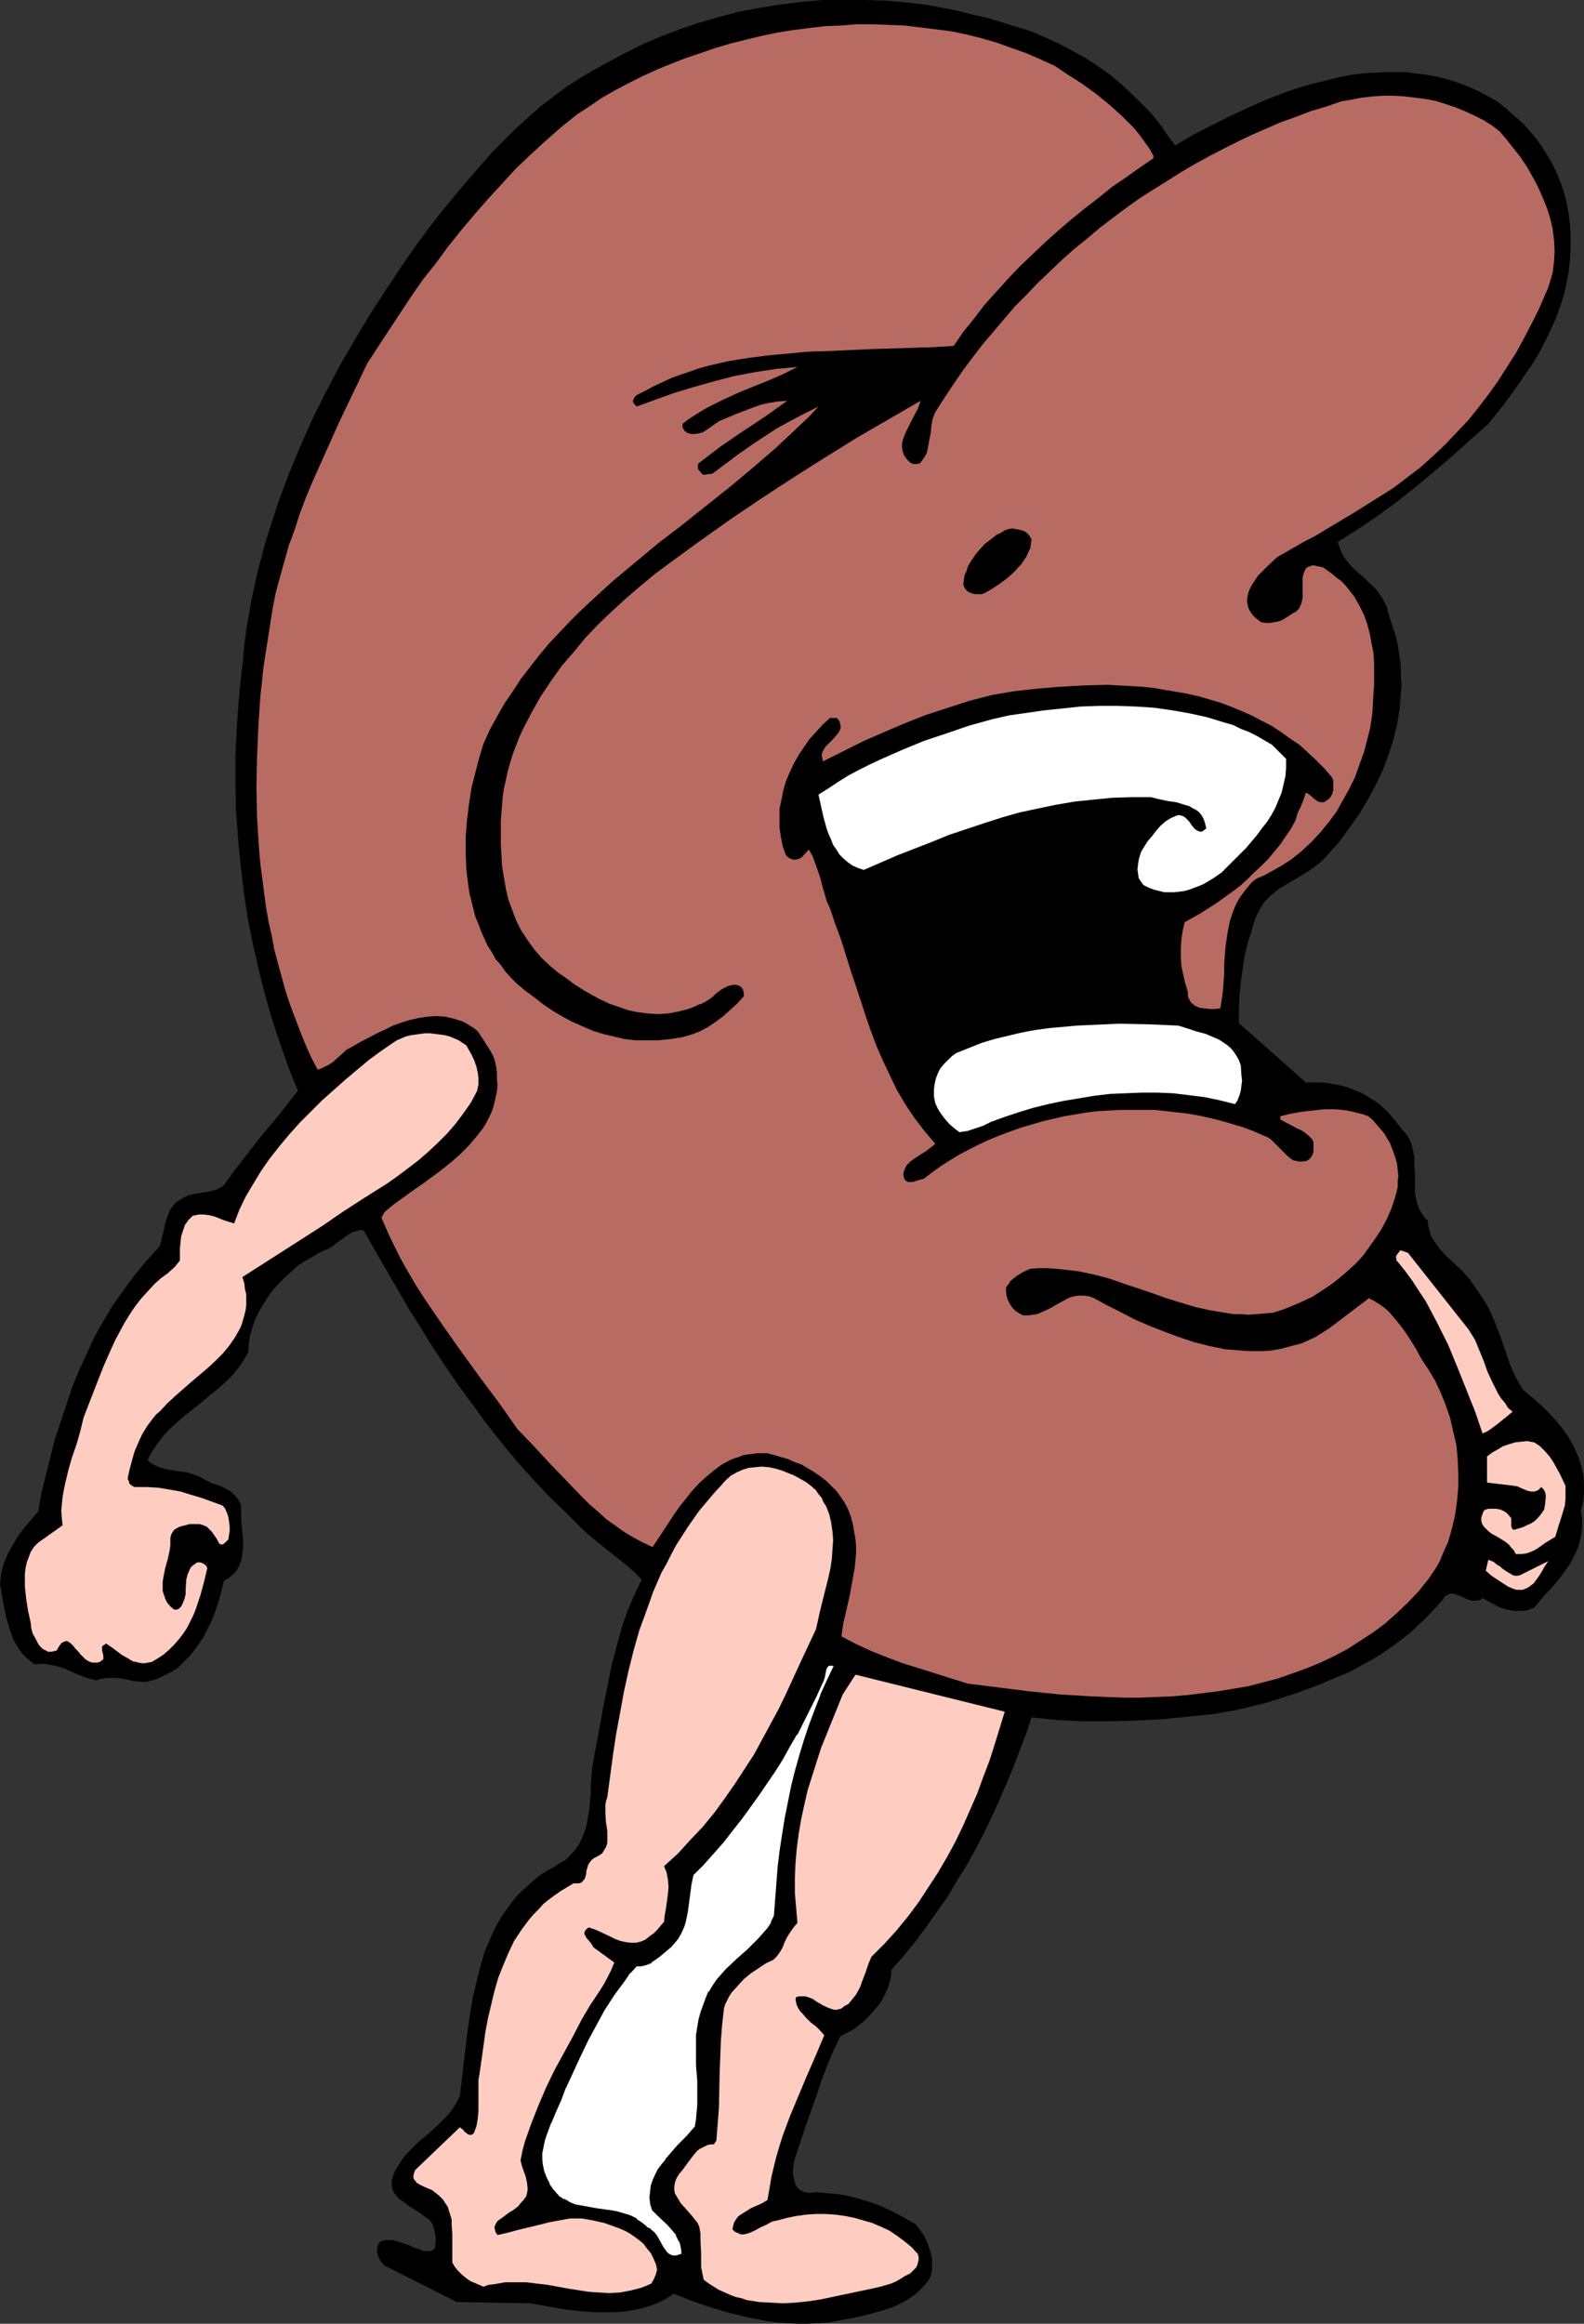 <?xml version="1.0" encoding="UTF-8" standalone="no"?>
<svg
   version="1.0"
   width="106.168mm"
   height="155.668mm"
   id="svg13"
   sodipodi:docname="Yelling.wmf"
   xmlns:inkscape="http://www.inkscape.org/namespaces/inkscape"
   xmlns:sodipodi="http://sodipodi.sourceforge.net/DTD/sodipodi-0.dtd"
   xmlns="http://www.w3.org/2000/svg"
   xmlns:svg="http://www.w3.org/2000/svg">
  <rect width="100%" height="100%" fill="#333333" stroke="none"/>
  <sodipodi:namedview
     id="namedview13"
     pagecolor="#ffffff"
     bordercolor="#000000"
     borderopacity="0.25"
     inkscape:showpageshadow="2"
     inkscape:pageopacity="0.0"
     inkscape:pagecheckerboard="0"
     inkscape:deskcolor="#d1d1d1"
     inkscape:document-units="mm" />
  <defs
     id="defs1">
    <pattern
       id="WMFhbasepattern"
       patternUnits="userSpaceOnUse"
       width="6"
       height="6"
       x="0"
       y="0" />
  </defs>
  <path
     style="fill:#000000;fill-opacity:1;fill-rule:evenodd;stroke:none"
     d="m 290.08,27.147 1.131,1.131 1.131,1.293 1.778,2.262 1.778,2.585 1.778,2.424 4.363,-2.585 4.687,-2.424 4.848,-2.424 4.848,-2.262 5.171,-2.262 5.171,-1.939 5.171,-1.616 2.747,-0.646 2.586,-0.646 2.586,-0.646 2.747,-0.485 2.586,-0.323 2.747,-0.162 2.747,-0.162 h 2.586 2.747 l 2.586,0.323 2.586,0.323 2.747,0.485 2.586,0.646 2.586,0.808 2.586,0.97 2.586,1.131 2.424,1.293 2.586,1.454 2.262,1.778 1.939,1.778 2.101,1.778 1.778,1.939 1.778,2.101 1.454,2.101 1.454,2.262 1.293,2.262 1.131,2.424 0.97,2.424 0.808,2.424 0.646,2.585 0.485,2.585 0.323,2.747 0.162,2.747 v 2.747 l -0.162,3.393 -0.323,3.07 -0.646,3.232 -0.646,2.909 -0.97,2.909 -1.131,3.07 -1.293,2.747 -1.293,2.747 -1.454,2.747 -1.616,2.747 -1.778,2.585 -1.778,2.585 -3.717,5.171 -4.04,5.009 -9.211,8.241 -4.525,3.878 -4.687,3.878 -4.687,3.717 -4.848,3.555 -5.01,3.393 -5.171,3.232 0.485,1.454 0.485,1.293 0.646,1.131 0.808,1.131 0.97,1.131 0.97,0.97 2.101,1.778 1.939,1.939 1.131,0.97 0.808,1.131 0.808,1.131 0.646,1.131 0.646,1.293 0.323,1.454 0.646,2.101 0.646,1.939 0.646,1.939 0.485,2.101 0.323,2.101 0.323,2.101 0.162,1.939 v 2.101 l 0.162,1.939 -0.323,4.04 -0.162,2.101 -0.646,3.878 -0.97,4.04 -1.293,3.878 -1.454,3.878 -1.778,3.717 -1.939,3.555 -2.101,3.555 -2.424,3.393 -2.424,3.393 -2.747,3.07 -1.131,1.293 -1.131,1.131 -1.293,0.97 -1.293,0.97 -2.586,1.616 -2.747,1.616 -2.747,1.616 -1.131,0.97 -1.131,0.97 -1.131,1.131 -0.808,1.131 -0.808,1.454 -0.808,1.616 -0.97,3.232 -0.97,3.07 -0.808,3.393 -0.485,3.232 -0.485,3.393 -0.323,3.393 -0.162,3.393 v 3.555 l 16.968,15.028 h 1.778 1.939 l 1.778,0.162 1.778,0.323 1.778,0.323 1.616,0.485 1.616,0.646 1.616,0.646 1.454,0.808 1.616,0.97 1.454,0.97 1.293,1.131 1.293,1.293 1.131,1.293 1.131,1.454 1.131,1.454 0.646,0.646 0.485,0.646 0.808,1.293 0.485,1.293 0.323,1.454 0.323,1.616 v 1.454 l 0.162,3.07 v 3.232 1.454 l 0.323,1.454 0.323,1.454 0.646,1.454 0.808,1.293 0.485,0.646 0.646,0.485 0.162,1.454 0.323,1.293 0.323,1.131 0.646,1.131 0.808,1.131 0.808,1.131 1.778,1.939 1.939,1.778 2.101,1.939 1.778,2.101 0.808,1.131 0.808,1.131 0.97,1.454 0.97,1.454 0.97,1.616 0.808,1.616 1.293,3.07 1.293,3.393 1.131,3.232 1.131,3.393 1.454,3.232 0.808,1.454 0.97,1.616 3.555,3.07 1.778,1.616 1.616,1.616 1.616,1.778 1.454,1.778 1.293,1.778 1.131,1.939 0.97,1.939 0.808,1.939 0.646,2.101 0.485,2.101 0.162,2.262 v 2.262 l -0.162,2.262 -0.646,2.424 0.323,1.939 v 1.939 l -0.162,1.778 -0.323,1.616 -0.485,1.778 -0.646,1.454 -0.808,1.616 -0.808,1.454 -0.97,1.293 -0.97,1.454 -2.262,2.747 -2.424,2.585 -2.262,2.747 -0.97,0.323 -0.808,0.323 -0.808,0.162 h -0.808 -1.778 l -1.778,-0.323 -1.616,-0.485 -1.616,-0.808 -1.454,-0.808 -1.454,-0.808 -0.646,0.485 -0.808,0.162 h -0.646 -0.646 l -1.454,-0.485 -1.293,-0.646 -1.293,-0.485 -0.485,-0.162 h -0.646 -0.485 l -0.485,0.323 -0.646,0.323 -0.485,0.808 -2.586,2.909 -2.747,2.747 -2.747,2.585 -3.07,2.424 -2.909,2.101 -3.232,2.101 -3.232,1.778 -3.232,1.778 -3.555,1.454 -3.394,1.454 -3.394,1.293 -3.555,1.293 -3.555,1.131 -3.555,1.131 -7.272,1.778 -6.464,1.131 -6.464,0.646 -6.626,0.646 -6.464,0.323 -6.626,0.162 h -6.626 l -6.464,-0.323 -6.464,-0.646 -1.454,4.363 -1.616,4.201 -1.616,4.201 -1.778,4.201 -1.778,4.201 -1.939,4.201 -1.939,4.04 -2.101,4.04 -2.262,4.04 -2.424,3.878 -2.262,3.878 -2.747,3.878 -2.586,3.717 -2.909,3.878 -2.909,3.555 -3.232,3.717 v 1.293 l -0.323,1.454 -0.323,1.293 -0.485,1.131 -0.646,1.293 -0.646,1.293 -0.808,1.131 -0.97,1.131 -0.97,1.131 -0.97,0.97 -0.97,0.97 -2.262,1.778 -1.131,0.646 -1.293,0.646 -1.131,0.646 -1.778,3.717 -1.616,3.878 -1.454,3.878 -1.293,3.878 -2.747,7.756 -2.586,7.756 -0.323,1.454 -0.162,1.293 v 1.454 l 0.323,1.293 0.162,0.646 0.162,0.646 0.808,0.97 0.485,0.323 0.646,0.323 0.646,0.162 0.808,0.162 1.939,-0.162 1.778,0.162 1.939,0.162 1.778,0.162 1.778,0.323 1.616,0.323 3.394,0.97 3.394,1.131 3.232,1.454 3.07,1.616 3.07,1.778 1.131,1.454 1.131,1.616 0.808,1.778 0.646,1.939 0.485,1.778 v 0.97 0.97 0.97 l -0.162,0.97 -0.323,0.97 -0.485,0.97 -1.131,1.293 -1.293,1.293 -1.293,1.131 -1.454,0.97 -1.454,0.808 -1.616,0.808 -1.616,0.646 -1.616,0.485 -3.394,0.97 -3.394,0.808 -3.555,0.646 -3.394,0.646 -2.586,0.162 -2.747,0.162 h -2.586 l -2.586,-0.162 -2.586,-0.162 -2.424,-0.323 -2.424,-0.485 -2.586,-0.485 -4.687,-1.131 -4.848,-1.454 -4.687,-1.616 -4.525,-1.778 -1.939,1.293 -1.939,0.97 -2.101,0.808 -2.262,0.646 -2.262,0.485 -2.262,0.323 -2.424,0.162 h -2.424 -2.262 l -2.424,-0.162 -4.848,-0.485 -4.687,-0.808 -4.363,-0.808 -18.746,-0.323 -18.261,-9.211 -0.646,-0.646 -0.485,-0.646 -0.323,-0.646 -0.323,-0.808 -0.162,-0.646 v -0.808 l 0.162,-0.808 0.323,-0.808 0.485,-0.323 0.485,-0.162 0.646,-0.162 h 0.485 1.293 l 1.293,0.323 2.909,0.97 1.293,0.646 1.293,0.323 1.131,0.485 h 1.131 0.485 0.323 l 0.323,-0.162 0.323,-0.323 0.323,-0.323 v -0.485 l 0.162,-0.646 v -0.646 -0.97 l -0.162,-0.97 -0.323,-1.131 -0.323,-1.131 -0.646,-0.97 -0.97,-0.646 -0.97,-0.808 -0.97,-0.646 -2.101,-1.293 -1.939,-1.454 -0.97,-0.646 -0.646,-0.808 -0.646,-0.808 -0.323,-0.808 -0.162,-1.131 v -1.131 l 0.162,-0.485 0.162,-0.646 0.323,-0.808 0.323,-0.646 0.808,-1.293 0.808,-1.293 0.97,-1.293 1.131,-1.131 2.262,-2.262 2.424,-1.939 2.424,-2.262 1.131,-1.131 1.131,-1.131 0.97,-1.131 0.808,-1.293 0.808,-1.293 0.646,-1.454 0.97,-8.241 0.485,-4.201 0.485,-4.04 0.646,-4.201 0.646,-4.04 0.97,-4.04 0.97,-3.878 1.131,-3.878 0.808,-1.778 0.808,-1.939 0.808,-1.778 0.97,-1.778 0.97,-1.616 1.131,-1.616 1.131,-1.616 1.293,-1.616 1.454,-1.454 1.616,-1.454 1.616,-1.454 1.616,-1.293 1.939,-1.131 1.939,-1.131 0.97,-0.646 0.97,-0.485 0.808,-0.646 0.646,-0.646 1.293,-1.454 1.131,-1.616 0.808,-1.616 0.646,-1.778 0.485,-1.778 0.323,-1.939 0.323,-1.939 0.323,-3.878 v -2.101 l 0.323,-3.878 0.323,-1.939 0.323,-1.778 2.101,-11.473 1.131,-5.656 1.131,-5.656 1.454,-5.494 0.808,-2.909 0.808,-2.585 0.97,-2.747 1.131,-2.585 1.131,-2.585 1.293,-2.585 -1.778,-1.778 -1.778,-1.616 -3.879,-3.07 -4.04,-3.232 -1.939,-1.616 -1.778,-1.616 -4.363,-4.363 -4.363,-4.201 -4.04,-4.363 -4.04,-4.525 -3.717,-4.525 -3.717,-4.686 -3.394,-4.686 -3.555,-4.848 -3.232,-4.686 -3.232,-4.848 -3.07,-5.009 -3.07,-4.848 -5.818,-10.019 -5.656,-9.857 -0.646,-0.162 -0.646,0.162 -1.293,0.323 -0.97,0.485 -1.131,0.808 -1.131,0.808 -1.131,0.808 -0.97,0.808 -1.131,0.646 -1.939,0.808 -1.939,1.131 -1.939,1.131 -1.778,1.131 -1.616,1.454 -1.616,1.454 -1.616,1.616 -1.454,1.616 -1.293,1.778 -1.131,1.778 -1.131,1.939 -0.97,1.939 -0.646,1.939 -0.646,2.101 -0.323,2.101 -0.162,2.262 -1.131,1.939 -1.293,1.939 -1.454,1.778 -1.616,1.616 -1.778,1.616 -1.778,1.454 -3.717,3.07 -3.717,2.909 -1.778,1.616 -1.778,1.616 -1.616,1.778 -1.454,1.939 -1.293,1.939 -1.131,2.101 0.808,0.646 1.454,0.808 0.808,0.323 1.616,0.485 1.778,0.323 3.555,0.485 1.616,0.485 0.808,0.323 0.808,0.323 1.454,0.808 1.616,0.808 1.616,0.485 1.454,0.646 1.454,0.808 0.646,0.485 0.646,0.646 0.485,0.485 0.485,0.808 0.485,0.808 0.162,0.808 v 1.293 1.293 l 0.162,2.747 0.323,2.585 v 2.585 l -0.162,1.131 -0.162,1.293 -0.323,1.131 -0.485,1.131 -0.485,0.97 -0.97,0.97 -0.97,0.808 -1.293,0.808 -0.485,1.939 -0.485,1.939 -0.646,2.101 -0.646,1.939 -0.808,2.101 -0.97,1.939 -0.97,1.939 -1.131,1.778 -1.293,1.778 -1.293,1.616 -1.454,1.454 -1.454,1.454 -1.778,1.131 -1.939,0.97 -1.778,0.808 -2.262,0.646 h -1.616 l -1.778,-0.162 -3.07,-0.646 -1.616,-0.162 h -1.616 l -1.616,0.162 -0.808,0.162 -0.808,0.323 -1.939,-0.485 -1.778,-0.646 -1.939,-0.808 -1.778,-0.808 -1.778,-0.646 -1.939,-0.485 -1.131,-0.162 -0.97,-0.162 h -1.131 l -1.131,0.162 -1.131,-0.808 -1.131,-0.97 L 5.656,418.683 4.848,417.551 4.04,416.259 3.394,415.128 2.909,413.835 2.424,412.381 1.616,409.633 0.97,406.725 0.485,403.816 0,401.069 l 0.162,-1.454 0.162,-1.293 0.323,-1.293 0.323,-1.131 0.97,-2.424 1.293,-2.262 1.293,-2.262 1.616,-2.101 1.778,-2.101 1.778,-2.101 0.808,-4.686 1.131,-4.525 1.131,-4.525 1.131,-4.525 1.454,-4.363 1.454,-4.363 1.454,-4.363 1.778,-4.363 1.939,-4.201 1.939,-4.201 2.262,-4.04 2.424,-4.04 2.747,-3.878 2.747,-3.717 3.07,-3.717 3.394,-3.717 0.323,-1.616 0.485,-1.778 0.323,-1.616 0.485,-1.778 0.646,-1.616 0.323,-0.808 0.485,-0.646 0.485,-0.646 0.646,-0.646 0.808,-0.485 0.808,-0.485 0.646,-0.323 0.646,-0.323 1.293,-0.323 3.07,-0.485 1.454,-0.323 1.454,-0.323 0.485,-0.323 0.646,-0.323 0.485,-0.323 0.485,-0.646 2.101,-2.909 2.262,-2.909 4.525,-5.817 4.848,-5.817 4.687,-5.979 -2.424,-5.979 -2.101,-5.979 -2.101,-6.302 -1.778,-6.302 -1.616,-6.464 -1.454,-6.464 -1.293,-6.464 -0.97,-6.625 -0.808,-6.787 -0.646,-6.787 -0.485,-6.787 -0.162,-6.787 v -6.787 l 0.323,-6.948 0.485,-6.787 0.646,-6.948 0.485,-3.878 0.323,-3.878 0.485,-3.717 0.646,-3.717 0.646,-3.717 0.808,-3.717 0.808,-3.717 0.97,-3.555 0.97,-3.717 1.131,-3.555 2.262,-6.948 2.586,-6.948 2.909,-6.948 2.909,-6.625 3.394,-6.787 3.394,-6.464 3.717,-6.464 3.879,-6.464 4.04,-6.302 4.202,-6.302 4.363,-6.302 5.01,-6.625 5.333,-6.464 2.747,-3.232 5.656,-6.464 2.909,-2.909 3.07,-3.07 3.07,-2.747 3.07,-2.747 3.394,-2.585 3.232,-2.424 3.555,-2.262 3.555,-2.101 3.555,-1.939 4.525,-2.424 4.525,-2.262 4.687,-1.939 4.687,-1.778 4.848,-1.616 5.01,-1.454 5.01,-1.293 5.171,-0.97 5.171,-0.808 5.171,-0.646 L 208.308,0 h 5.333 5.333 l 5.333,0.162 5.495,0.485 5.333,0.646 7.595,1.454 3.717,0.97 3.717,0.808 3.717,1.131 3.555,1.131 3.717,1.131 3.394,1.454 3.555,1.616 3.394,1.778 3.232,1.778 3.232,2.101 3.232,2.262 3.07,2.585 2.909,2.747 z"
     id="path1" />
  <path
     style="fill:#b86b62;fill-opacity:1;fill-rule:evenodd;stroke:none"
     d="m 292.181,39.428 v 0.646 l -3.555,2.424 -3.394,2.424 -3.555,2.424 -3.394,2.747 -3.555,2.747 -3.394,2.747 -3.394,2.909 -3.232,2.909 -3.232,3.07 -3.232,3.07 -2.909,3.07 -3.07,3.393 -2.909,3.232 -2.586,3.393 -2.747,3.393 -2.424,3.555 -5.171,0.323 -5.333,0.162 -10.504,0.323 -10.504,0.485 -5.333,0.162 -5.171,0.485 -5.171,0.485 -5.01,0.646 -5.01,0.808 -4.848,1.131 -2.424,0.646 -2.262,0.808 -2.424,0.808 -2.262,0.808 -4.525,2.101 -2.101,1.131 -2.262,1.131 -0.485,0.485 -0.323,0.646 -0.162,0.323 v 0.162 l 0.162,0.323 0.162,0.323 0.646,0.646 4.848,-1.778 5.01,-1.778 4.848,-1.454 5.171,-1.454 5.01,-1.293 5.171,-0.97 5.333,-0.808 5.333,-0.485 -3.555,1.778 -3.717,1.616 -7.595,3.07 -3.879,1.778 -3.555,1.778 -1.778,0.97 -1.778,1.131 -1.778,1.131 -1.454,1.131 v 0.485 0.485 l 0.323,0.485 0.162,0.323 0.646,0.485 0.485,0.162 0.485,0.162 h 1.131 l 0.97,-0.162 0.97,-0.323 0.808,-0.485 1.616,-1.131 1.616,-1.131 4.202,-1.778 4.202,-1.616 2.262,-0.808 2.262,-0.485 2.101,-0.323 2.262,-0.162 -5.656,4.04 -5.656,3.717 -5.656,3.878 -2.747,2.101 -2.747,2.101 -0.162,0.485 v 0.485 0.485 l 0.323,0.323 0.485,0.646 0.323,0.323 0.323,0.162 2.262,-0.323 3.232,-2.424 3.232,-2.424 3.232,-2.262 3.394,-2.262 3.232,-2.101 3.555,-1.939 3.394,-1.778 3.555,-1.778 -2.586,2.747 -2.747,2.585 -5.495,5.171 -5.818,5.009 -5.818,4.848 -11.959,9.534 -6.141,4.686 -5.818,4.848 -5.818,4.848 -5.656,5.171 -2.747,2.585 -2.586,2.585 -2.586,2.747 -2.586,2.747 -2.424,2.909 -2.262,2.909 -2.262,2.909 -2.101,3.232 -2.101,3.07 -1.939,3.393 -1.778,3.232 -1.616,3.555 -1.131,3.717 -0.97,3.717 -0.97,3.878 -0.646,4.201 -0.485,4.04 -0.323,4.04 v 4.201 l 0.162,4.04 0.485,4.04 0.323,2.101 0.485,1.939 0.485,1.939 0.485,1.939 0.808,1.939 0.646,1.778 0.808,1.778 0.808,1.778 1.131,1.778 0.97,1.778 1.293,1.454 1.131,1.616 1.454,1.616 1.454,1.454 2.101,1.778 2.424,1.778 2.262,1.778 2.424,1.616 2.424,1.454 2.424,1.293 2.586,1.131 2.586,1.131 2.586,0.808 2.747,0.646 2.747,0.646 2.747,0.323 h 2.909 2.909 l 3.07,-0.323 3.07,-0.485 1.131,-0.323 1.131,-0.323 2.101,-0.808 2.101,-1.131 1.939,-1.293 1.939,-1.454 1.778,-1.616 1.778,-1.616 1.616,-1.778 v -0.485 -0.485 l -0.162,-0.485 -0.162,-0.485 -0.323,-0.323 -0.323,-0.323 -0.485,-0.162 -0.485,-0.162 h -0.646 l -0.808,0.162 -0.646,0.162 -0.646,0.323 -1.131,0.646 -1.131,0.808 -0.97,0.97 -1.131,0.808 -1.131,0.646 -0.646,0.323 -0.646,0.162 -1.293,0.646 -1.293,0.485 -2.586,0.646 -2.586,0.485 -2.586,0.162 -2.424,-0.162 -2.586,-0.323 -2.424,-0.485 -2.262,-0.808 -2.424,-0.808 -2.424,-1.131 -2.101,-1.131 -2.262,-1.293 -2.262,-1.454 -1.939,-1.454 -2.101,-1.454 -1.939,-1.616 -2.262,-2.101 -1.939,-2.262 -1.616,-2.262 -1.616,-2.424 -1.293,-2.585 -0.97,-2.585 -0.97,-2.585 -0.646,-2.747 -0.485,-2.909 -0.485,-2.747 -0.162,-2.909 -0.162,-2.909 v -2.909 -2.909 l 0.485,-5.979 0.323,-2.262 0.485,-2.101 0.485,-2.262 0.646,-2.262 0.646,-2.101 0.808,-2.101 0.808,-2.101 0.97,-2.101 2.101,-4.04 2.262,-4.04 2.586,-3.878 2.747,-3.878 3.07,-3.555 3.07,-3.717 3.232,-3.393 3.555,-3.393 3.555,-3.232 3.555,-3.07 3.717,-3.07 3.717,-2.747 7.757,-5.656 7.757,-5.494 7.919,-5.333 7.919,-5.171 7.919,-5.009 8.08,-5.009 8.08,-4.686 8.08,-4.686 -0.323,0.97 -0.323,0.97 -1.131,2.101 -0.97,1.939 -0.97,1.939 -0.485,1.131 -0.323,0.97 -0.162,0.97 v 0.97 l 0.162,0.808 0.323,0.97 0.646,0.97 0.808,0.808 0.485,0.323 0.646,0.162 h 0.646 l 0.808,-0.162 0.485,-0.646 0.485,-0.646 0.485,-0.808 0.323,-0.646 0.323,-1.616 0.323,-1.778 0.323,-1.616 0.162,-1.778 0.323,-1.778 0.646,-1.616 2.262,-3.555 2.262,-3.393 2.424,-3.555 2.424,-3.232 2.586,-3.393 2.747,-3.232 2.747,-3.232 2.747,-3.232 2.909,-2.909 2.909,-3.07 3.07,-2.909 3.07,-2.909 3.07,-2.747 3.232,-2.585 3.232,-2.747 3.394,-2.585 3.232,-2.424 3.394,-2.424 3.555,-2.262 6.949,-4.363 3.555,-2.101 3.555,-1.939 3.717,-1.939 3.555,-1.778 3.717,-1.778 3.717,-1.616 3.717,-1.616 3.717,-1.293 3.717,-1.454 3.879,-1.131 3.717,-1.293 2.747,-0.485 2.586,-0.485 2.747,-0.323 2.586,-0.162 h 2.747 l 2.586,0.162 2.747,0.323 2.586,0.323 2.586,0.485 2.586,0.808 2.424,0.808 2.424,0.97 2.424,1.131 2.262,1.131 2.101,1.293 2.101,1.616 1.778,2.101 1.778,2.262 1.778,2.262 1.616,2.424 1.454,2.585 1.293,2.424 1.131,2.585 1.131,2.747 0.808,2.585 0.646,2.747 0.323,2.747 0.162,2.747 -0.162,2.747 -0.323,2.747 -0.808,2.747 -0.485,1.454 -0.646,1.454 -1.616,3.717 -1.778,3.555 -1.939,3.717 -1.939,3.555 -2.262,3.555 -2.262,3.555 -2.424,3.393 -2.586,3.393 -2.586,3.232 -2.909,3.07 -2.909,3.07 -3.07,2.909 -3.232,2.909 -3.394,2.585 -3.394,2.585 -3.555,2.262 -6.464,4.04 -6.464,3.878 -3.232,1.939 -3.394,1.778 -6.464,3.717 -2.424,2.262 -1.293,1.293 -1.131,1.131 -0.97,1.454 -0.808,1.293 -0.646,1.454 -0.323,1.616 v 0.97 l 0.162,0.808 0.323,0.97 0.485,0.808 0.485,0.646 0.646,0.646 0.808,0.646 0.646,0.485 1.131,0.162 h 1.131 l 0.97,-0.162 0.97,-0.162 0.97,-0.323 0.808,-0.485 0.808,-0.485 0.97,-0.646 0.485,-0.323 0.485,-0.162 0.485,-0.485 0.323,-0.323 0.485,-0.97 0.323,-0.97 0.162,-1.131 v -1.131 -2.424 -1.131 l 0.162,-0.97 0.323,-0.808 0.323,-0.646 0.323,-0.323 0.323,-0.162 0.485,-0.162 0.485,-0.162 h 0.485 l 0.646,0.162 0.808,0.162 0.808,0.162 1.131,0.808 1.131,0.808 1.131,0.97 1.131,0.808 0.97,0.97 0.808,0.97 1.616,2.101 1.293,2.262 1.131,2.262 0.808,2.262 0.646,2.424 0.485,2.585 0.485,2.424 0.162,2.585 v 2.585 2.747 l -0.162,2.585 -0.323,5.171 -0.485,3.232 -0.808,3.232 -0.808,3.07 -1.131,3.07 -1.131,3.232 -1.454,2.909 -1.616,2.909 -1.616,2.909 -1.939,2.585 -2.101,2.585 -2.262,2.424 -2.424,2.262 -2.586,2.101 -2.747,1.778 -2.909,1.616 -1.454,0.808 -1.616,0.646 -0.97,0.646 -0.808,0.808 -1.454,1.778 -1.293,1.778 -0.97,1.778 -0.808,2.101 -0.646,1.939 -0.485,2.262 -0.323,2.101 -0.323,2.262 -0.162,2.101 -0.162,2.262 v 2.262 l -0.323,4.525 -0.323,2.262 -0.323,2.101 -1.293,0.162 h -1.293 l -1.454,-0.162 -1.293,-0.162 -0.646,-0.323 -0.485,-0.162 -0.485,-0.485 -0.485,-0.323 -0.323,-0.646 -0.323,-0.485 -0.162,-0.808 v -0.808 l -0.646,-2.101 -0.485,-2.101 -0.485,-2.262 -0.162,-2.262 v -2.262 l 0.162,-2.424 0.323,-2.101 0.485,-2.101 4.04,-2.262 4.04,-2.585 4.04,-2.909 1.939,-1.454 1.778,-1.616 1.778,-1.778 1.778,-1.616 1.778,-1.778 1.454,-1.778 1.616,-1.939 1.293,-1.939 1.454,-2.101 1.131,-2.101 0.485,-1.778 0.808,-1.616 0.646,-1.616 0.646,-1.939 0.646,0.323 0.646,0.485 0.485,0.485 0.646,0.485 0.646,0.485 0.646,0.162 h 0.323 0.485 l 0.323,-0.162 0.485,-0.323 0.646,-0.485 0.485,-0.646 0.323,-0.808 0.162,-0.808 v -0.808 -0.808 -0.646 l -0.323,-0.808 -1.939,-2.262 -2.101,-2.101 -2.101,-1.939 -2.101,-1.939 -2.424,-1.616 -2.262,-1.616 -2.424,-1.616 -2.586,-1.293 -2.424,-1.293 -2.586,-1.131 -2.747,-1.131 -2.586,-0.97 -2.747,-0.808 -2.747,-0.808 -2.909,-0.646 -2.747,-0.485 -2.909,-0.485 -2.747,-0.485 -3.07,-0.323 -2.909,-0.162 -5.818,-0.323 -5.979,0.162 -5.818,0.323 -5.979,0.485 -5.818,0.646 -5.656,0.97 -5.656,1.454 -5.495,1.778 -5.495,1.778 -5.333,2.101 -5.333,2.262 -5.171,2.262 -5.171,2.585 -5.171,2.585 -0.162,-0.808 -0.162,-0.808 0.162,-0.646 0.323,-0.646 0.485,-0.808 0.646,-0.646 1.131,-1.131 1.131,-1.293 0.485,-0.646 0.323,-0.646 0.162,-0.646 -0.162,-0.808 -0.162,-0.646 -0.646,-0.808 h -1.778 l -1.778,1.616 -1.778,1.939 -1.616,1.778 -1.454,2.101 -1.293,1.939 -1.293,2.262 -0.97,2.101 -0.97,2.262 -0.646,2.262 -0.485,2.424 -0.485,2.262 v 2.424 2.424 l 0.323,2.262 0.485,2.424 0.808,2.262 0.485,0.485 0.485,0.323 0.485,0.162 0.485,0.162 h 0.485 l 0.646,-0.162 0.485,-0.162 0.485,-0.323 1.778,-1.939 0.97,1.778 0.646,1.778 0.646,1.778 0.646,1.939 0.485,1.939 1.131,3.878 0.808,1.778 1.293,3.878 1.454,3.878 2.424,7.756 2.586,7.756 1.293,4.04 1.293,3.717 1.454,3.878 1.616,3.717 1.778,3.717 1.778,3.717 2.101,3.555 2.262,3.393 2.586,3.393 2.747,3.232 -0.485,0.485 -0.646,0.485 -1.293,0.97 -1.293,0.808 -1.293,0.808 -1.293,0.97 -0.485,0.485 -0.485,0.485 -0.323,0.646 -0.323,0.808 -0.162,0.808 0.162,0.808 0.162,0.485 0.323,0.323 0.485,0.323 h 0.646 0.646 l 1.454,-0.485 0.646,-0.162 0.646,-0.162 2.101,-1.616 2.262,-1.616 2.262,-1.454 2.424,-1.454 2.424,-1.293 2.586,-1.293 2.424,-1.131 2.747,-1.131 2.586,-0.97 2.747,-0.97 2.747,-0.808 2.747,-0.808 2.747,-0.646 2.747,-0.646 2.909,-0.485 2.909,-0.485 2.747,-0.323 2.909,-0.162 2.909,-0.162 h 2.909 2.909 2.747 l 2.909,0.323 2.909,0.323 2.747,0.323 2.747,0.485 2.909,0.646 2.586,0.646 2.747,0.808 2.747,0.808 2.586,0.97 2.586,1.131 0.808,0.323 0.646,0.323 0.646,0.485 0.646,0.646 1.131,1.131 1.293,1.293 1.131,1.131 0.646,0.485 0.646,0.485 0.808,0.162 0.808,0.162 h 0.808 l 0.97,-0.162 0.808,-0.485 0.485,-0.646 0.323,-0.646 0.162,-0.646 v -0.808 -0.808 -0.646 l -0.323,-0.808 -0.808,-0.808 -0.97,-0.808 -0.97,-0.646 -1.131,-0.485 -1.131,-0.646 -0.97,-0.485 -2.101,-1.131 v -0.808 l 2.586,-0.646 2.747,-0.485 2.909,-0.323 2.909,-0.323 h 2.909 l 1.454,0.162 1.454,0.162 1.454,0.323 1.293,0.323 1.293,0.323 1.293,0.485 1.131,0.97 0.97,1.131 0.97,1.131 0.97,1.131 0.646,1.131 0.808,1.293 0.485,1.293 0.485,1.293 0.485,1.454 0.323,1.293 0.162,1.454 0.162,1.454 -0.162,1.454 v 1.454 l -0.323,1.454 -0.485,1.616 -0.808,2.424 -1.131,2.585 -1.293,2.424 -1.454,2.262 -1.616,2.262 -1.616,2.262 -1.939,2.101 -1.939,1.778 -2.262,1.939 -2.101,1.616 -2.424,1.616 -2.262,1.454 -2.424,1.131 -2.586,1.131 -2.424,0.97 -2.586,0.808 -2.101,0.162 -1.939,0.162 -2.101,0.162 -1.939,-0.162 h -1.939 l -1.939,-0.323 -3.879,-0.646 -3.717,-0.808 -3.717,-1.131 -3.717,-1.131 -3.555,-1.293 -7.272,-2.424 -3.717,-1.293 -3.717,-0.97 -3.879,-0.808 -4.04,-0.485 -1.939,-0.162 -2.101,-0.162 h -2.101 l -2.101,0.162 -1.778,0.808 -0.808,0.485 -0.808,0.485 -0.808,0.646 -0.808,0.646 -0.485,0.808 -0.646,0.808 v 1.131 l 0.162,1.131 0.323,0.97 0.485,0.97 0.646,0.97 0.808,0.808 0.97,0.646 0.97,0.485 h 1.293 l 1.131,-0.162 1.131,-0.162 1.131,-0.485 2.101,-0.97 1.939,-1.131 2.101,-1.131 0.97,-0.485 1.131,-0.323 1.131,-0.162 h 1.293 l 1.293,0.162 1.293,0.485 3.232,1.778 3.555,1.778 3.394,1.778 3.717,1.616 3.717,1.454 3.879,1.454 3.879,1.293 3.879,0.97 3.879,0.808 4.04,0.323 1.939,0.162 h 1.939 1.939 l 1.939,-0.162 1.939,-0.323 1.939,-0.485 1.778,-0.485 1.939,-0.485 1.778,-0.808 1.778,-0.808 1.778,-1.131 1.778,-1.131 10.019,-7.595 1.454,0.808 1.293,0.808 1.131,0.808 1.131,0.97 0.97,1.131 0.97,1.131 1.778,2.262 1.616,2.424 1.616,2.585 1.293,2.424 1.616,2.424 1.778,2.909 1.454,3.07 1.293,3.232 1.131,3.232 0.808,3.555 0.808,3.393 0.323,3.555 0.162,3.717 v 3.393 l -0.323,3.555 -0.485,3.555 -0.808,3.393 -0.97,3.393 -1.454,3.232 -0.646,1.616 -0.808,1.454 -0.97,1.454 -0.97,1.454 -2.586,3.232 -2.747,2.909 -2.909,2.747 -2.909,2.585 -3.07,2.262 -3.232,2.101 -3.232,2.101 -3.394,1.778 -3.394,1.616 -3.555,1.454 -3.555,1.293 -3.717,1.293 -3.717,0.97 -3.717,0.97 -3.879,0.646 -3.879,0.646 -3.879,0.485 -4.04,0.485 -3.879,0.323 -4.04,0.162 -4.04,0.162 h -3.879 l -8.08,-0.323 -8.08,-0.485 -7.919,-0.808 -7.757,-0.97 -7.757,-0.97 -8.242,-2.585 -4.04,-1.293 -4.202,-1.293 -3.879,-1.454 -4.04,-1.616 -3.879,-1.778 -3.717,-1.939 0.485,-3.393 0.808,-3.393 0.808,-3.555 0.646,-3.555 0.646,-3.555 0.162,-1.778 0.162,-1.778 v -1.778 l -0.162,-1.939 -0.323,-1.778 -0.323,-1.939 -0.485,-1.778 -0.646,-1.778 -0.808,-1.616 -0.97,-1.454 -1.131,-1.616 -1.293,-1.293 -1.293,-1.293 -1.454,-1.131 -1.616,-1.131 -1.616,-0.97 -1.616,-0.97 -1.778,-0.646 -1.778,-0.808 -1.778,-0.485 -1.616,-0.485 -1.778,-0.485 h -1.293 -1.293 l -1.131,0.162 -1.293,0.162 -1.131,0.162 -1.131,0.485 -1.131,0.323 -1.131,0.485 -2.101,1.131 -1.939,1.454 -1.939,1.616 -1.778,1.616 -1.778,1.939 -3.232,4.04 -1.454,2.101 -2.747,4.201 -1.293,1.939 -1.293,1.939 -2.424,-1.131 -2.424,-1.293 -2.424,-1.454 -2.262,-1.616 -2.262,-1.616 -2.101,-1.939 -2.101,-1.778 -2.101,-2.101 -4.04,-4.201 -4.04,-4.201 -4.04,-4.363 -4.04,-4.201 -4.525,-6.464 -4.848,-6.464 -4.687,-6.464 -4.687,-6.625 -4.525,-6.625 -2.101,-3.232 -2.101,-3.555 -1.939,-3.393 -1.778,-3.555 -1.616,-3.393 -1.616,-3.717 0.808,-1.454 2.101,-1.778 2.262,-1.616 2.424,-1.778 2.586,-1.778 4.848,-3.555 2.424,-1.939 2.424,-2.101 2.101,-2.101 1.939,-2.262 1.778,-2.262 0.808,-1.293 0.646,-1.293 0.646,-1.293 0.485,-1.293 0.323,-1.293 0.323,-1.454 0.323,-1.454 0.162,-1.616 -0.162,-1.454 v -1.616 l -0.162,-1.454 -0.323,-1.454 -0.485,-1.454 -0.646,-1.131 -1.616,-2.585 -1.616,-2.424 -0.97,-0.808 -2.101,-1.293 -0.97,-0.485 -1.131,-0.323 -0.97,-0.323 -2.101,-0.485 -2.262,-0.162 -2.262,0.162 -2.101,0.323 -2.262,0.485 -2.101,0.646 -2.262,0.808 -1.939,0.97 -2.101,0.97 -2.101,1.131 -1.939,0.97 -1.939,1.131 -1.778,0.97 -1.778,1.616 -1.616,1.454 -0.97,0.646 -0.97,0.485 -0.97,0.485 -0.97,0.323 -1.616,-3.07 -1.454,-3.232 -1.293,-3.232 -1.293,-3.393 -1.293,-3.393 -1.131,-3.393 -0.97,-3.555 -0.97,-3.555 -0.97,-3.555 -0.646,-3.555 -0.808,-3.555 -0.646,-3.717 -0.485,-3.717 -0.485,-3.717 -0.485,-3.717 -0.323,-3.878 -0.485,-7.595 -0.162,-7.595 0.162,-7.595 0.323,-7.595 0.485,-7.595 0.808,-7.595 1.131,-7.272 1.131,-7.272 0.808,-4.201 1.131,-4.201 1.131,-4.04 1.131,-4.04 1.454,-3.878 1.293,-4.04 1.454,-3.878 1.616,-3.878 3.394,-7.595 3.394,-7.595 7.272,-15.19 5.495,-8.403 5.656,-8.564 2.909,-4.201 3.232,-4.04 3.07,-4.201 3.232,-4.04 3.394,-4.04 3.394,-3.878 3.555,-3.878 3.555,-3.878 3.717,-3.555 3.879,-3.555 4.04,-3.555 4.04,-3.232 3.232,-2.101 3.07,-2.101 3.394,-1.939 3.394,-1.778 3.555,-1.778 3.555,-1.616 3.555,-1.454 3.717,-1.454 3.879,-1.293 3.717,-1.293 3.879,-1.131 3.879,-0.97 4.04,-0.97 3.879,-0.808 4.04,-0.646 3.879,-0.485 4.202,-0.485 3.879,-0.162 4.04,-0.323 h 4.04 l 4.04,0.162 4.04,0.162 4.04,0.485 3.879,0.485 3.879,0.485 3.879,0.808 3.879,0.97 3.879,1.131 3.555,1.293 3.717,1.293 3.717,1.616 3.555,1.616 3.394,2.262 3.555,2.262 3.555,2.585 3.394,2.747 3.232,2.909 3.07,3.07 1.293,1.616 1.293,1.778 1.293,1.778 z"
     id="path2" />
  <path
     style="fill:#000000;fill-opacity:1;fill-rule:evenodd;stroke:none"
     d="m 261.315,136.544 -0.162,1.131 -0.162,1.131 -0.485,0.97 -0.485,1.131 -0.646,0.97 -0.646,0.97 -0.808,0.808 -0.808,0.97 -1.778,1.616 -1.939,1.454 -1.939,1.293 -1.939,1.131 -0.808,0.323 h -0.808 -0.808 l -0.808,-0.162 -0.808,-0.323 -0.646,-0.485 -0.485,-0.646 -0.323,-0.808 0.162,-1.293 0.162,-1.131 0.485,-0.97 0.323,-1.131 0.646,-1.131 0.646,-0.97 0.646,-0.97 0.808,-0.97 1.616,-1.778 1.939,-1.454 0.97,-0.808 1.131,-0.485 0.97,-0.646 0.97,-0.323 0.97,-0.162 0.808,0.162 0.97,0.162 0.646,0.162 0.808,0.323 0.646,0.485 0.485,0.646 z"
     id="path3" />
  <path
     style="fill:#ffffff;fill-opacity:1;fill-rule:evenodd;stroke:none"
     d="m 325.795,192.132 v 2.262 l -0.162,2.101 -0.485,2.101 -0.485,2.101 -0.808,1.939 -0.808,1.939 -0.97,1.778 -1.131,1.778 -1.293,1.616 -1.293,1.778 -2.747,3.232 -3.07,3.07 -3.07,3.07 -2.101,1.454 -2.424,1.454 -1.131,0.485 -1.293,0.485 -1.293,0.485 -1.131,0.323 -1.293,0.162 -1.293,0.162 h -1.293 -1.293 l -1.293,-0.323 -1.293,-0.323 -1.293,-0.485 -1.293,-0.646 -0.323,-0.323 -0.323,-0.485 -0.646,-0.97 -0.162,-1.131 -0.162,-1.131 0.162,-1.293 0.162,-1.131 0.323,-1.131 0.323,-0.97 0.808,-1.293 0.808,-1.293 1.131,-1.293 0.97,-1.293 1.131,-1.293 1.293,-1.131 1.293,-0.808 1.454,-0.646 0.646,-0.162 0.646,0.162 0.485,0.162 0.485,0.323 0.97,0.97 0.646,0.97 0.808,0.97 0.485,0.323 0.323,0.162 0.485,0.162 h 0.485 l 0.485,-0.323 0.646,-0.485 -0.323,-1.293 -0.323,-0.97 -0.485,-0.97 -0.646,-0.808 -0.808,-0.646 -0.97,-0.485 -0.808,-0.485 -1.131,-0.323 -2.101,-0.646 -2.262,-0.323 -2.262,-0.485 -1.939,-0.485 h -5.01 l -4.848,0.162 -4.848,0.485 -4.687,0.485 -4.687,0.808 -4.687,0.97 -4.525,0.97 -4.525,1.293 -4.525,1.454 -4.363,1.454 -4.363,1.454 -4.363,1.778 -8.727,3.393 -8.565,3.717 -1.454,-0.485 -1.454,-0.646 -1.131,-0.808 -1.131,-0.97 -0.97,-0.97 -0.808,-1.293 -0.808,-1.131 -0.485,-1.293 -0.646,-1.454 -0.485,-1.293 -0.808,-2.909 -0.646,-2.909 -0.646,-2.909 2.586,-1.616 2.424,-1.616 2.586,-1.616 2.747,-1.454 2.586,-1.293 2.747,-1.293 5.495,-2.424 5.495,-2.262 5.818,-1.939 5.656,-1.939 5.818,-1.616 4.202,-0.97 4.525,-0.646 4.525,-0.646 4.687,-0.485 4.525,-0.485 4.687,-0.162 h 4.687 l 4.687,0.162 4.687,0.323 4.525,0.646 4.525,0.808 4.363,0.97 4.202,1.293 2.262,0.646 1.939,0.97 2.101,0.808 1.939,0.97 1.939,1.131 1.939,1.131 z"
     id="path4" />
  <path
     style="fill:#ffffff;fill-opacity:1;fill-rule:evenodd;stroke:none"
     d="m 314.321,269.696 0.162,2.585 0.162,1.293 -0.162,1.293 -0.162,1.293 -0.323,1.131 -0.485,1.293 -0.646,0.97 -3.879,-0.97 -3.879,-0.808 -3.879,-0.485 -4.04,-0.485 -4.04,-0.162 h -3.879 l -4.04,0.162 -4.04,0.162 -4.04,0.485 -3.879,0.646 -3.879,0.646 -3.879,0.808 -3.879,0.97 -3.717,1.131 -3.394,1.131 -3.555,1.293 -1.939,0.97 -1.939,0.646 -1.939,0.646 -2.101,0.323 -1.293,-0.97 -1.293,-1.131 -1.131,-1.293 -0.97,-1.293 -0.808,-1.293 -0.646,-1.454 -0.162,-0.808 -0.162,-0.808 v -0.808 -0.808 l 0.162,-1.454 0.323,-1.454 0.485,-1.293 0.646,-1.293 0.97,-1.131 0.97,-0.97 0.97,-0.97 1.131,-0.808 3.232,-1.293 3.232,-1.293 3.232,-0.97 3.394,-0.808 3.394,-0.808 3.394,-0.646 3.555,-0.485 3.555,-0.323 3.555,-0.323 3.555,-0.162 3.555,-0.162 3.717,-0.162 7.434,0.162 7.434,0.323 2.101,0.646 2.424,0.808 2.424,0.646 2.262,0.97 1.131,0.485 0.97,0.646 0.97,0.646 0.97,0.808 0.808,0.97 0.646,0.97 0.646,1.131 z"
     id="path5" />
  <path
     style="fill:#ffccc1;fill-opacity:1;fill-rule:evenodd;stroke:none"
     d="m 118.133,264.686 1.454,2.585 0.646,1.454 0.485,1.454 0.323,1.454 0.162,1.454 v 1.454 l -0.323,1.616 -1.616,3.07 -1.939,2.747 -1.939,2.585 -2.101,2.424 -2.424,2.424 -2.424,2.262 -2.424,2.101 -2.747,2.101 -2.586,1.939 -2.747,1.939 -5.656,3.555 -5.495,3.555 -5.171,3.555 -20.201,12.927 0.485,1.616 0.162,1.454 0.323,1.293 v 1.454 1.293 l -0.162,1.293 -0.323,1.293 -0.323,1.131 -0.323,1.131 -0.485,1.131 -0.646,1.131 -0.646,1.131 -1.454,2.101 -1.616,1.939 -1.939,1.939 -1.939,1.778 -4.202,3.555 -4.04,3.555 -1.939,1.778 -1.778,1.939 -0.97,0.808 -0.808,0.97 -1.454,1.939 -1.293,2.101 -0.97,2.101 -0.97,2.262 -0.646,2.262 -0.646,2.424 -0.485,2.262 0.323,0.646 0.162,0.646 0.646,0.485 0.646,0.323 h 1.454 1.616 l 2.909,0.162 2.909,0.485 2.747,0.485 2.586,0.808 2.747,0.808 5.333,1.939 0.646,0.808 0.485,1.131 0.323,0.97 0.162,1.131 0.162,1.131 v 1.293 l -0.162,0.97 -0.162,1.131 -0.485,0.485 -0.485,0.485 -0.485,0.323 h -0.323 l -0.485,-0.162 -0.808,-1.454 -1.131,-1.616 -0.646,-0.646 -0.646,-0.646 -0.808,-0.323 -0.97,-0.323 h -1.131 -1.454 l -1.131,0.323 -1.293,0.323 -0.97,0.485 -0.485,0.323 -0.323,0.485 -0.323,0.485 -0.162,0.485 -0.162,0.646 v 0.808 1.131 l -0.162,1.131 -0.485,2.262 -0.323,1.131 -0.323,1.131 -0.485,2.424 -0.162,1.131 v 1.131 1.131 l 0.323,0.97 0.323,0.97 0.485,0.97 0.808,0.97 0.97,0.808 h 0.646 l 0.485,-0.162 0.323,-0.323 0.323,-0.323 0.485,-0.97 0.162,-0.485 0.162,-0.323 0.323,-1.293 v -1.131 l 0.162,-2.585 0.323,-1.293 0.485,-1.131 0.323,-0.646 0.485,-0.485 0.485,-0.323 0.646,-0.485 h 0.323 0.485 l 0.808,0.323 0.646,0.485 0.323,0.646 -0.808,3.393 -0.97,3.555 -1.131,3.393 -0.646,1.616 -0.808,1.616 -0.808,1.616 -0.97,1.454 -1.131,1.454 -1.131,1.293 -1.293,1.293 -1.293,1.131 -1.454,0.97 -1.616,0.97 -0.97,0.162 -0.808,0.162 h -0.808 l -0.808,-0.162 -0.646,-0.162 -0.808,-0.162 -1.293,-0.808 -1.454,-0.808 -1.293,-0.97 -1.293,-0.97 -1.454,-0.97 -0.323,0.323 -0.323,0.162 -0.323,0.323 v 0.323 0.646 l 0.323,1.293 v 0.646 0.323 l -0.323,0.162 -0.323,0.323 -0.323,0.162 -0.485,0.162 h -0.485 -0.97 l -0.808,-0.323 -0.808,-0.485 -0.646,-0.646 -0.646,-0.646 -0.646,-0.808 -0.646,-0.646 -0.485,-0.646 -0.646,-0.646 -0.485,-0.323 -0.485,-0.323 -0.646,0.162 -0.323,0.162 -0.323,0.162 -0.323,0.323 -0.323,0.485 -0.323,0.485 -0.323,0.646 -0.646,0.162 -0.646,0.162 h -0.485 -0.485 l -0.485,-0.323 -0.485,-0.162 -0.808,-0.646 -0.646,-0.808 -0.485,-0.97 -0.97,-1.778 L 7.919,412.219 7.757,410.765 7.434,409.31 7.111,407.856 6.626,404.786 6.303,401.716 v -1.616 -1.616 l 0.162,-1.454 0.323,-1.454 0.485,-1.293 0.485,-1.293 0.808,-1.293 1.131,-1.131 6.141,-4.363 -0.162,-1.778 -0.162,-1.939 0.162,-1.616 0.162,-1.778 0.323,-1.778 0.323,-1.616 0.808,-3.393 0.97,-3.393 1.131,-3.232 0.97,-3.393 0.808,-3.393 3.394,-8.726 1.778,-4.525 1.939,-4.363 0.97,-2.101 1.131,-2.101 1.131,-2.101 1.293,-2.101 1.293,-1.939 1.616,-2.101 1.616,-1.778 1.778,-1.939 1.616,-1.454 1.778,-1.293 1.778,-1.616 0.646,-0.808 0.646,-0.808 v -1.454 -1.616 l 0.162,-1.616 0.162,-1.454 0.485,-1.454 0.485,-1.454 0.485,-0.646 0.323,-0.485 0.646,-0.646 0.485,-0.485 0.808,-0.162 0.646,-0.162 h 1.293 l 1.454,0.162 1.293,0.323 2.424,0.97 2.586,0.808 1.293,-3.393 1.616,-3.393 1.939,-3.232 1.939,-3.232 2.262,-3.232 2.424,-3.07 2.424,-2.909 2.747,-3.07 2.747,-2.747 2.909,-2.909 2.909,-2.585 2.909,-2.585 3.07,-2.585 2.909,-2.424 3.07,-2.262 3.07,-2.101 0.97,-0.646 1.131,-0.485 1.131,-0.485 1.293,-0.323 2.424,-0.323 1.131,-0.162 h 1.293 l 1.293,0.162 1.293,0.162 1.131,0.162 1.293,0.323 1.131,0.485 1.131,0.485 0.97,0.646 z"
     id="path6" />
  <path
     style="fill:#ffccc1;fill-opacity:1;fill-rule:evenodd;stroke:none"
     d="m 206.692,377.315 0.646,0.97 0.808,0.97 0.485,1.131 0.646,0.97 0.808,2.101 0.485,2.101 0.323,2.262 0.162,2.101 -0.162,2.262 -0.162,2.424 -0.323,2.262 -0.485,2.262 -1.131,4.525 -1.131,4.525 -0.485,2.262 -0.485,2.101 -3.717,7.918 -3.717,8.08 -1.939,4.04 -2.101,3.878 -2.101,3.878 -2.101,3.878 -2.424,3.717 -2.424,3.717 -2.586,3.717 -2.586,3.555 -2.909,3.555 -3.232,3.393 -3.07,3.393 -3.555,3.232 0.323,0.808 0.323,0.808 0.323,1.778 0.162,1.778 -0.162,1.939 -0.485,3.555 -0.323,1.778 -0.162,1.616 -1.778,2.101 -0.808,0.808 -1.131,0.808 -0.97,0.808 -1.131,0.485 -1.293,0.323 h -1.293 l -1.293,-0.162 -1.454,-0.323 -1.293,-0.485 -1.293,-0.646 -2.747,-1.293 -1.131,-0.485 -1.454,-0.485 -0.485,0.323 -0.323,0.323 -0.162,0.323 -0.162,0.323 v 0.323 l 0.162,0.323 0.323,0.646 0.97,1.131 0.485,0.646 0.323,0.646 5.333,3.878 -0.808,1.939 -0.97,1.939 -0.97,1.778 -1.131,1.778 -2.262,3.393 -2.101,3.555 -2.262,4.363 -4.687,8.564 -2.101,4.363 -1.939,4.525 -1.778,4.525 -0.808,2.262 -0.808,2.262 -0.646,2.424 -0.485,2.424 0.323,1.293 0.485,1.454 0.485,1.293 0.323,1.454 0.162,1.454 v 0.646 l -0.162,0.808 -0.162,0.646 -0.323,0.485 -0.485,0.646 -0.646,0.646 -0.323,0.485 -0.485,0.485 -1.293,0.97 -0.646,0.323 -0.646,0.485 -1.293,0.97 -0.485,0.323 -0.646,0.485 -0.323,0.485 -0.323,0.646 -0.162,0.485 0.162,0.646 0.162,0.646 0.485,0.646 2.747,-0.646 2.424,-0.646 5.333,-1.293 2.586,-0.646 2.586,-0.485 2.747,-0.485 h 2.909 l 2.747,0.485 2.909,0.646 2.747,0.97 1.293,0.485 1.454,0.646 1.131,0.646 1.131,0.808 1.131,0.808 1.131,0.97 0.808,1.131 0.97,1.131 0.646,1.293 0.646,1.454 0.162,0.646 0.162,0.808 -0.162,0.646 -0.162,0.646 -0.485,1.131 -0.646,1.131 -1.454,0.646 -1.293,0.485 -1.293,0.323 -1.293,0.323 -2.586,0.485 -2.747,0.162 -2.586,-0.162 -2.586,-0.162 -5.171,-0.808 -5.333,-0.97 -2.747,-0.323 -2.586,-0.323 h -2.747 -2.586 l -2.747,0.485 -1.454,0.162 -1.293,0.485 -1.131,-0.485 -1.131,-0.485 -1.131,-0.485 -1.131,-0.808 -0.97,-0.808 -0.97,-0.97 -0.808,-0.97 -0.646,-1.131 v -4.848 -2.424 l -0.162,-2.262 v -1.293 l -0.323,-1.131 -0.323,-0.97 -0.323,-1.131 -0.646,-0.97 -0.646,-0.97 -0.808,-0.808 -0.97,-0.808 -0.485,-0.323 -0.323,-0.323 -1.131,-0.485 -1.131,-0.485 -0.97,-0.485 -0.808,-0.485 -0.323,-0.485 -0.323,-0.323 -0.162,-0.485 v -0.485 l 0.162,-0.646 0.323,-0.808 11.312,-10.827 0.323,0.323 0.485,0.323 0.323,0.485 0.485,0.323 0.323,0.323 0.485,0.162 h 0.485 l 0.323,-0.162 0.323,-0.323 0.646,-1.778 0.323,-1.939 0.162,-1.939 v -1.778 -4.04 -1.939 l 0.323,-1.939 0.97,-6.787 0.485,-3.555 0.646,-3.393 0.808,-3.393 0.808,-3.393 0.97,-3.393 1.293,-3.232 1.293,-3.07 1.454,-3.07 1.939,-2.909 0.97,-1.293 0.97,-1.293 1.131,-1.293 1.293,-1.293 1.131,-1.293 1.454,-1.131 1.293,-0.97 1.616,-1.131 1.616,-0.97 1.616,-0.97 h 0.808 0.646 l 0.485,-0.162 0.323,-0.323 0.323,-0.323 0.323,-0.485 0.323,-1.131 v -0.646 l 0.162,-0.485 0.323,-1.131 0.323,-0.485 0.323,-0.485 0.485,-0.485 0.485,-0.323 0.97,-0.485 0.97,-0.646 0.485,-0.808 0.485,-0.808 0.323,-0.97 v -0.97 -0.97 -1.131 l -0.323,-2.101 -0.162,-2.262 v -1.131 -1.131 l 0.162,-0.97 0.323,-0.97 1.454,-10.827 0.808,-5.332 0.97,-5.171 0.97,-5.333 1.131,-5.171 1.293,-5.171 1.454,-5.171 1.778,-4.848 1.778,-5.009 2.101,-4.848 1.293,-2.262 1.131,-2.262 1.293,-2.424 1.454,-2.262 1.454,-2.262 1.454,-2.101 1.616,-2.262 1.778,-2.101 1.778,-2.101 1.778,-1.939 1.293,-1.454 1.293,-1.131 1.454,-0.808 1.454,-0.646 1.616,-0.485 1.616,-0.162 1.616,-0.162 1.778,0.162 1.616,0.323 1.616,0.485 1.616,0.646 1.616,0.646 1.454,0.808 1.454,0.808 1.293,0.97 z"
     id="path7" />
  <path
     style="fill:#ffccc1;fill-opacity:1;fill-rule:evenodd;stroke:none"
     d="m 372.014,336.594 0.808,1.293 0.808,1.293 1.131,2.747 1.131,2.747 0.97,2.747 1.293,2.747 1.293,2.585 0.808,1.293 0.97,1.131 0.808,1.293 1.131,0.97 -1.778,1.454 -1.778,1.454 -1.939,1.454 -0.97,0.646 -1.131,0.485 -1.939,-5.656 -2.262,-5.656 -2.262,-5.656 -2.262,-5.494 -2.747,-5.494 -1.454,-2.747 -1.454,-2.747 -1.616,-2.424 -1.778,-2.747 -1.778,-2.424 -1.939,-2.424 -0.323,-0.323 v -0.485 l -0.162,-0.323 0.162,-0.485 0.485,-0.646 0.485,-0.646 1.939,0.646 z"
     id="path8" />
  <path
     style="fill:#ffccc1;fill-opacity:1;fill-rule:evenodd;stroke:none"
     d="m 396.578,376.184 v 1.616 1.778 l -0.162,1.616 -0.485,1.616 -0.485,1.616 -0.485,1.454 -0.97,3.232 -2.424,1.454 -2.262,1.616 -1.293,0.646 -1.293,0.485 -1.293,0.162 h -0.646 -0.808 l -0.485,-0.97 -0.646,-0.646 -0.646,-0.808 -0.808,-0.646 -1.778,-1.131 -1.778,-0.97 -0.808,-0.646 -0.646,-0.646 -0.485,-0.485 -0.485,-0.808 -0.162,-0.646 v -0.808 l 0.323,-0.97 0.162,-0.485 0.323,-0.485 0.97,-0.323 h 0.97 0.97 l 0.97,0.162 0.808,0.323 0.808,0.485 0.646,0.646 0.646,0.808 v 0.808 0.485 0.323 0.485 l 0.162,0.323 0.162,0.323 0.323,0.162 2.262,-0.646 0.97,-0.485 1.131,-0.485 0.97,-0.646 0.808,-0.808 0.808,-0.97 0.646,-0.97 0.162,-0.323 v -0.323 l 0.162,-0.808 0.162,-1.616 v -0.808 l -0.162,-0.646 -0.323,-0.646 -0.646,-0.646 -0.485,0.485 -0.323,0.323 -0.485,0.162 -0.323,0.162 h -0.97 l -0.808,-0.162 -1.616,-0.646 -0.97,-0.485 -0.97,-0.162 -6.787,-0.808 v -6.625 l 1.293,-0.97 1.454,-0.808 1.293,-0.808 1.454,-0.485 1.616,-0.485 1.454,-0.162 1.616,-0.162 1.778,0.323 1.454,0.97 1.293,1.293 1.131,1.293 0.97,1.454 0.808,1.454 0.808,1.454 z"
     id="path9" />
  <path
     style="fill:#ffccc1;fill-opacity:1;fill-rule:evenodd;stroke:none"
     d="m 386.397,398.161 5.818,-2.909 -0.97,1.454 -0.808,1.454 -0.97,1.454 -0.97,1.293 -0.646,0.485 -0.646,0.485 -0.646,0.323 -0.808,0.323 h -0.808 -0.808 l -0.97,-0.323 -1.131,-0.485 -2.747,-1.778 -1.454,-0.97 -1.454,-1.293 0.646,-2.747 1.293,0.485 0.97,0.808 0.646,0.323 0.485,0.485 1.131,0.808 1.131,0.646 0.485,0.323 0.646,0.162 h 0.646 l 0.646,-0.162 0.646,-0.323 z"
     id="path10" />
  <path
     style="fill:#ffffff;fill-opacity:1;fill-rule:evenodd;stroke:none"
     d="m 211.379,421.914 -1.778,3.555 -1.616,3.717 -1.454,3.878 -1.454,3.717 -1.293,3.878 -1.131,3.878 -1.131,3.878 -0.97,4.04 -0.808,4.04 -0.808,3.878 -0.646,4.201 -0.646,4.04 -0.485,4.04 -0.323,4.201 -0.323,4.201 -0.162,4.201 -0.808,1.616 -0.97,1.454 -1.131,1.293 -1.293,1.454 -2.586,2.585 -2.747,2.424 -2.747,2.585 -1.293,1.454 -1.131,1.293 -0.97,1.454 -0.97,1.454 -0.808,1.616 -0.646,1.778 -0.646,1.778 -0.485,1.778 -0.323,1.939 -0.162,1.939 -0.162,1.939 v 1.939 l 0.162,3.878 0.162,4.04 0.162,3.878 -0.162,2.101 v 1.778 l -0.323,1.939 -0.323,1.939 -2.101,2.424 -2.262,2.262 -2.101,2.424 -0.97,1.131 -0.97,1.293 -0.97,1.293 -0.646,1.293 -0.646,1.293 -0.323,1.454 -0.323,1.454 v 1.454 l 0.162,1.454 0.323,1.616 1.293,1.293 2.586,2.424 1.131,1.293 1.131,1.454 0.808,1.454 0.323,0.808 0.162,0.808 0.162,0.808 v 0.97 l -0.97,0.323 -0.808,0.323 -0.646,-0.162 -0.646,-0.162 -0.646,-0.323 -0.485,-0.485 -0.323,-0.485 -0.485,-0.646 -0.808,-1.454 -0.808,-1.454 -0.485,-0.646 -0.485,-0.485 -0.646,-0.485 -0.646,-0.323 -0.646,-0.646 -0.808,-0.646 -1.454,-0.97 -1.454,-0.808 -1.616,-0.646 -1.778,-0.485 -1.778,-0.323 -3.555,-0.485 -1.778,-0.162 -1.778,-0.323 -1.616,-0.485 -1.616,-0.646 -1.454,-0.646 -1.293,-0.97 -0.646,-0.646 -0.646,-0.808 -0.485,-0.646 -0.646,-0.97 -0.808,-1.616 -0.485,-1.616 -0.485,-1.454 v -1.616 -1.616 l 0.162,-1.454 0.323,-1.616 0.485,-1.454 1.131,-3.07 1.454,-3.07 1.293,-2.909 1.131,-2.909 3.555,-8.08 2.101,-3.878 2.101,-4.04 2.101,-3.878 2.424,-3.717 2.747,-3.717 1.293,-1.778 1.616,-1.778 h 0.646 l 0.646,-0.162 1.293,-0.323 1.131,-0.485 1.131,-0.646 0.97,-0.808 0.97,-0.808 2.101,-1.778 0.808,-0.97 0.808,-0.97 0.646,-0.97 0.485,-1.131 0.485,-0.97 0.323,-1.131 0.485,-2.262 0.323,-2.424 0.323,-2.424 0.323,-2.424 0.485,-2.424 2.586,-2.585 2.586,-2.909 2.424,-2.747 2.262,-2.909 2.424,-2.909 2.101,-3.07 2.101,-2.909 2.101,-3.07 2.101,-3.07 1.939,-3.07 1.778,-3.07 1.778,-3.232 3.394,-6.302 1.454,-3.232 1.616,-3.232 0.323,-0.808 0.162,-0.808 0.485,-1.778 0.323,-0.808 0.162,-0.323 0.323,-0.162 0.162,-0.162 h 0.485 l 0.323,0.162 z"
     id="path11" />
  <path
     style="fill:#000000;fill-opacity:1;fill-rule:evenodd;stroke:none"
     d="m 211.217,422.076 v -0.323 l -1.778,3.717 -1.616,3.555 v 0.162 l -1.454,3.717 -1.454,3.878 -1.293,3.878 -1.131,3.717 -1.131,4.04 -0.97,3.878 -0.808,4.04 -0.808,4.04 -0.646,4.04 -0.646,4.201 v 0 l -0.485,4.04 -0.323,4.201 -0.323,4.201 -0.323,4.201 v -0.162 l -0.808,1.616 h 0.162 l -0.97,1.454 v 0 l -1.131,1.293 -1.293,1.454 -2.586,2.585 -2.747,2.424 -2.747,2.585 -1.293,1.454 -1.131,1.293 v 0 l -0.97,1.454 -0.97,1.616 h -0.162 l -0.646,1.616 v 0 l -0.646,1.778 -0.646,1.778 -0.485,1.778 -0.323,1.939 v 0 l -0.323,1.939 v 1.939 1.939 3.878 l 0.323,4.04 v 3.878 2.101 l -0.162,1.778 -0.162,1.939 v 0 l -0.323,1.939 v -0.162 l -2.101,2.424 -2.262,2.262 -2.101,2.424 -0.97,1.131 v 0.162 l -0.97,1.131 -0.97,1.293 v 0 l -0.646,1.293 -0.646,1.454 v 0 l -0.485,1.454 -0.162,1.454 v 0 l -0.162,1.454 0.162,1.454 v 0.162 l 0.485,1.616 v 0 l 1.293,1.293 2.586,2.424 1.131,1.293 v 0 l 1.131,1.293 h -0.162 l 0.808,1.616 v -0.162 l 0.323,0.808 0.162,0.808 0.162,0.97 v -0.162 0.97 l 0.162,-0.162 -0.97,0.323 h 0.162 l -0.808,0.162 v 0 h -0.646 v 0 l -0.646,-0.162 h 0.162 l -0.646,-0.323 v 0 l -0.485,-0.485 -0.323,-0.485 v 0 l -0.485,-0.646 -0.808,-1.454 -0.808,-1.454 v 0 l -0.485,-0.646 -0.485,-0.485 -0.646,-0.485 v -0.162 l -0.808,-0.323 0.162,0.162 -0.646,-0.646 -0.808,-0.646 v 0 l -1.454,-0.97 v -0.162 l -1.616,-0.808 v 0 l -1.616,-0.485 -1.616,-0.485 -1.778,-0.323 -3.555,-0.485 -1.778,-0.323 -1.778,-0.323 -1.778,-0.323 -1.616,-0.646 h 0.162 l -1.454,-0.808 v 0.162 l -1.454,-0.97 h 0.162 l -0.646,-0.646 -0.646,-0.808 v 0.162 l -0.485,-0.808 -0.646,-0.808 h 0.162 l -0.808,-1.616 v 0 l -0.646,-1.616 -0.323,-1.616 v 0.162 l -0.162,-1.616 v -1.616 0.162 l 0.323,-1.616 0.323,-1.616 0.485,-1.454 1.131,-3.07 v 0.162 l 1.293,-3.07 1.293,-2.909 v 0 l 1.131,-3.07 v 0.162 l 3.717,-8.08 1.939,-4.04 2.101,-3.878 v 0 l 2.101,-3.878 2.424,-3.717 2.747,-3.717 1.293,-1.939 v 0.162 l 1.616,-1.778 h -0.162 0.646 0.646 v 0 l 1.293,-0.323 v 0 l 1.293,-0.485 v -0.162 l 0.97,-0.646 1.131,-0.808 v 0 l 0.97,-0.808 2.101,-1.778 0.808,-0.97 v 0 l 0.808,-0.97 0.646,-1.131 v 0 l 0.485,-0.97 v 0 l 0.485,-1.131 0.323,-1.131 0.485,-2.262 0.323,-2.424 v 0 l 0.323,-2.424 v 0 l 0.323,-2.424 0.485,-2.262 v 0 l 2.586,-2.585 2.586,-2.909 2.424,-2.747 2.262,-2.909 v 0 l 2.424,-3.07 2.101,-2.909 2.101,-2.909 2.101,-3.07 2.101,-3.07 1.939,-3.07 1.778,-3.232 1.778,-3.07 h 0.162 l 3.232,-6.464 1.616,-3.232 1.454,-3.232 0.323,-0.646 v 0 l 0.323,-0.97 0.323,-1.778 0.323,-0.808 v 0.162 l 0.162,-0.323 0.323,-0.162 h -0.162 0.323 -0.162 0.485 -0.162 0.485 v 0 l 0.323,0.323 0.323,-0.323 -0.485,-0.323 h -0.162 l -0.323,-0.162 v 0 h -0.485 v 0 l -0.323,0.162 v 0 l -0.323,0.162 -0.162,0.323 -0.162,0.162 -0.162,0.646 -0.485,1.939 -0.162,0.808 v 0 l -0.485,0.646 -1.454,3.232 -1.616,3.232 -3.232,6.464 v 0 l -1.778,3.07 -1.778,3.07 -1.939,3.232 -2.101,2.909 -2.101,3.07 -2.101,3.07 -2.101,2.909 -2.424,2.909 v 0 l -2.262,2.909 -2.424,2.747 -2.586,2.909 -2.586,2.585 -0.162,0.162 -0.323,2.424 -0.485,2.424 v 0 l -0.162,2.424 v -0.162 l -0.485,2.424 -0.485,2.424 -0.323,0.97 -0.323,1.131 v 0 l -0.646,0.97 h 0.162 l -0.646,0.97 -0.808,0.97 v 0 l -0.808,0.97 -2.101,1.778 -0.97,0.808 v 0 l -0.97,0.808 -1.131,0.646 v 0 l -1.131,0.485 v 0 l -1.131,0.323 v 0 h -0.646 -0.646 l -0.162,0.162 -1.616,1.778 v 0 l -1.293,1.778 -2.747,3.717 -2.424,3.878 -2.101,3.878 h -0.162 l -2.101,3.878 -1.939,3.878 -3.717,8.08 v 0.162 l -0.97,2.909 v 0 l -1.454,2.909 -1.293,2.909 v 0.162 l -1.131,3.07 -0.485,1.454 -0.323,1.454 -0.162,1.616 v 0 l -0.162,1.616 0.162,1.616 v 0 l 0.323,1.616 0.646,1.616 v 0 l 0.808,1.616 v 0 l 0.646,0.808 0.485,0.808 v 0 l 0.646,0.808 0.646,0.646 v 0 l 1.293,0.97 v 0 l 1.454,0.808 h 0.162 l 1.616,0.485 1.616,0.485 1.778,0.323 1.778,0.323 3.555,0.485 1.778,0.323 1.778,0.323 1.454,0.646 v 0 l 1.616,0.808 v 0 l 1.454,0.97 h -0.162 l 0.808,0.646 0.646,0.646 v 0 l 0.646,0.323 v 0 l 0.646,0.485 0.485,0.485 0.485,0.646 v 0 l 0.808,1.454 0.808,1.293 0.485,0.646 v 0.162 l 0.323,0.485 0.485,0.485 h 0.162 l 0.485,0.323 h 0.162 l 0.485,0.162 h 0.162 l 0.646,0.162 v 0 l 0.808,-0.162 h 0.162 l 0.808,-0.485 0.162,-0.162 v -0.97 0 l -0.162,-0.808 -0.162,-0.808 -0.323,-0.808 v -0.162 l -0.808,-1.454 v 0 l -1.131,-1.454 v 0 l -1.131,-1.293 -2.586,-2.424 -1.293,-1.293 0.162,0.162 -0.485,-1.616 v 0 l -0.162,-1.454 v -1.454 0 l 0.323,-1.454 0.485,-1.293 v 0 l 0.485,-1.293 0.808,-1.454 h -0.162 l 0.97,-1.131 0.97,-1.293 v 0 l 0.97,-1.131 2.101,-2.424 2.262,-2.424 2.101,-2.262 v 0 l 0.485,-1.939 v -0.162 l 0.162,-1.939 0.162,-1.778 v -2.101 l -0.162,-3.878 -0.162,-4.04 -0.162,-3.878 v -1.939 l 0.162,-1.939 0.162,-1.939 v 0 l 0.485,-1.778 0.485,-1.778 0.646,-1.939 0.485,-1.616 v 0 l 0.808,-1.616 v 0 l 0.97,-1.616 0.97,-1.293 v 0 l 1.131,-1.293 1.293,-1.454 2.747,-2.585 2.747,-2.424 2.586,-2.585 1.293,-1.454 1.131,-1.293 v -0.162 l 0.97,-1.454 v 0 l 0.808,-1.616 v 0 l 0.162,-4.201 0.323,-4.201 0.485,-4.201 0.485,-4.04 v 0 l 0.485,-4.04 0.808,-4.04 0.646,-4.04 0.97,-4.04 0.97,-3.878 0.97,-4.04 1.131,-3.878 1.454,-3.878 1.293,-3.717 1.616,-3.878 v 0.162 l 1.616,-3.717 1.616,-3.717 v -0.162 z"
     id="path12" />
  <path
     style="fill:#ffccc1;fill-opacity:1;fill-rule:evenodd;stroke:none"
     d="m 254.527,433.387 -2.586,8.403 -1.293,4.04 -1.616,4.201 -1.454,4.04 -1.778,4.04 -1.778,4.04 -1.939,4.04 -2.101,3.878 -2.262,3.878 -2.424,3.717 -2.424,3.717 -2.747,3.717 -2.909,3.555 -3.07,3.393 -3.394,3.393 -0.808,1.939 -0.646,1.939 -0.808,2.101 -0.646,1.778 -0.97,1.778 -0.646,0.808 -0.646,0.808 -0.646,0.808 -0.97,0.485 -0.808,0.646 -1.131,0.323 h -0.646 l -0.646,-0.162 -1.293,-0.485 -1.293,-0.646 -0.485,-0.323 -0.646,-0.323 -1.131,-0.808 -1.293,-0.485 -0.646,-0.162 h -0.808 -0.646 l -0.808,0.162 -0.162,0.646 0.162,0.808 0.162,0.646 0.323,0.646 0.485,0.808 0.485,0.485 0.97,1.131 1.293,1.293 1.293,0.97 1.131,1.131 0.97,1.131 -2.101,5.009 -2.262,5.171 -2.101,5.009 -2.101,5.009 -1.939,5.171 -0.808,2.585 -0.808,2.747 -0.646,2.585 -0.646,2.747 -0.485,2.909 -0.485,2.747 -1.293,0.808 -1.454,0.646 -1.454,0.646 -1.293,0.808 -1.293,0.808 -0.646,0.485 -0.485,0.646 -0.323,0.485 -0.323,0.646 -0.162,0.808 -0.162,0.646 0.646,0.646 0.808,0.323 0.646,0.323 h 0.808 l 0.646,-0.162 0.646,-0.162 1.454,-0.646 1.454,-0.808 1.454,-0.646 1.454,-0.808 0.646,-0.162 0.808,-0.162 2.424,-0.646 2.424,-0.485 2.424,-0.323 2.424,-0.162 h 2.424 l 2.424,0.162 2.424,0.323 2.424,0.485 2.262,0.646 2.262,0.646 2.262,0.97 2.101,0.97 1.939,1.293 1.939,1.454 1.778,1.454 1.616,1.778 0.162,0.808 v 0.646 l -0.162,0.646 -0.162,0.646 -0.323,0.646 -0.485,0.485 -0.97,0.97 -1.293,0.646 -1.293,0.808 -1.131,0.646 -1.131,0.485 -2.747,0.808 -2.909,0.646 -6.141,1.293 -3.07,0.646 -3.07,0.646 -3.232,0.485 -3.07,0.323 -3.07,0.162 -3.07,-0.162 -3.07,-0.162 -3.07,-0.485 -1.454,-0.485 -1.454,-0.323 -1.293,-0.485 -1.454,-0.646 -1.454,-0.646 -1.293,-0.808 -1.293,-0.808 -1.293,-0.97 -0.323,-1.616 -0.323,-1.616 v -1.616 -1.778 l -0.162,-3.393 v -1.778 l -0.323,-1.616 -0.323,-0.808 -0.485,-0.646 -1.293,-1.616 -1.293,-1.454 -1.293,-1.454 -0.485,-0.808 -0.485,-0.808 -0.485,-0.808 -0.162,-0.808 v -0.97 l 0.162,-0.97 0.323,-0.97 0.646,-1.131 0.97,-1.131 0.808,-1.131 1.939,-2.585 0.97,-1.131 0.646,-0.485 0.646,-0.323 0.646,-0.323 0.646,-0.323 0.808,-0.162 h 0.808 l 0.646,-0.97 0.323,-4.201 0.323,-4.201 0.162,-8.241 0.323,-8.564 0.323,-4.201 0.485,-4.201 0.323,-0.97 0.485,-0.97 0.485,-0.97 0.646,-0.97 1.454,-1.616 1.616,-1.778 1.778,-1.454 1.939,-1.293 1.939,-1.293 1.778,-0.808 0.97,-0.97 0.808,-1.131 0.646,-1.131 0.485,-1.293 0.646,-1.293 0.808,-1.293 0.808,-1.131 0.97,-1.131 -0.323,-3.878 -0.323,-3.717 v -3.878 l 0.162,-3.717 0.323,-3.717 0.485,-3.717 0.646,-3.717 0.808,-3.717 0.808,-3.555 1.131,-3.555 1.131,-3.555 1.131,-3.555 2.747,-6.787 2.747,-6.787 3.232,-5.009 z"
     id="path13" />
</svg>
